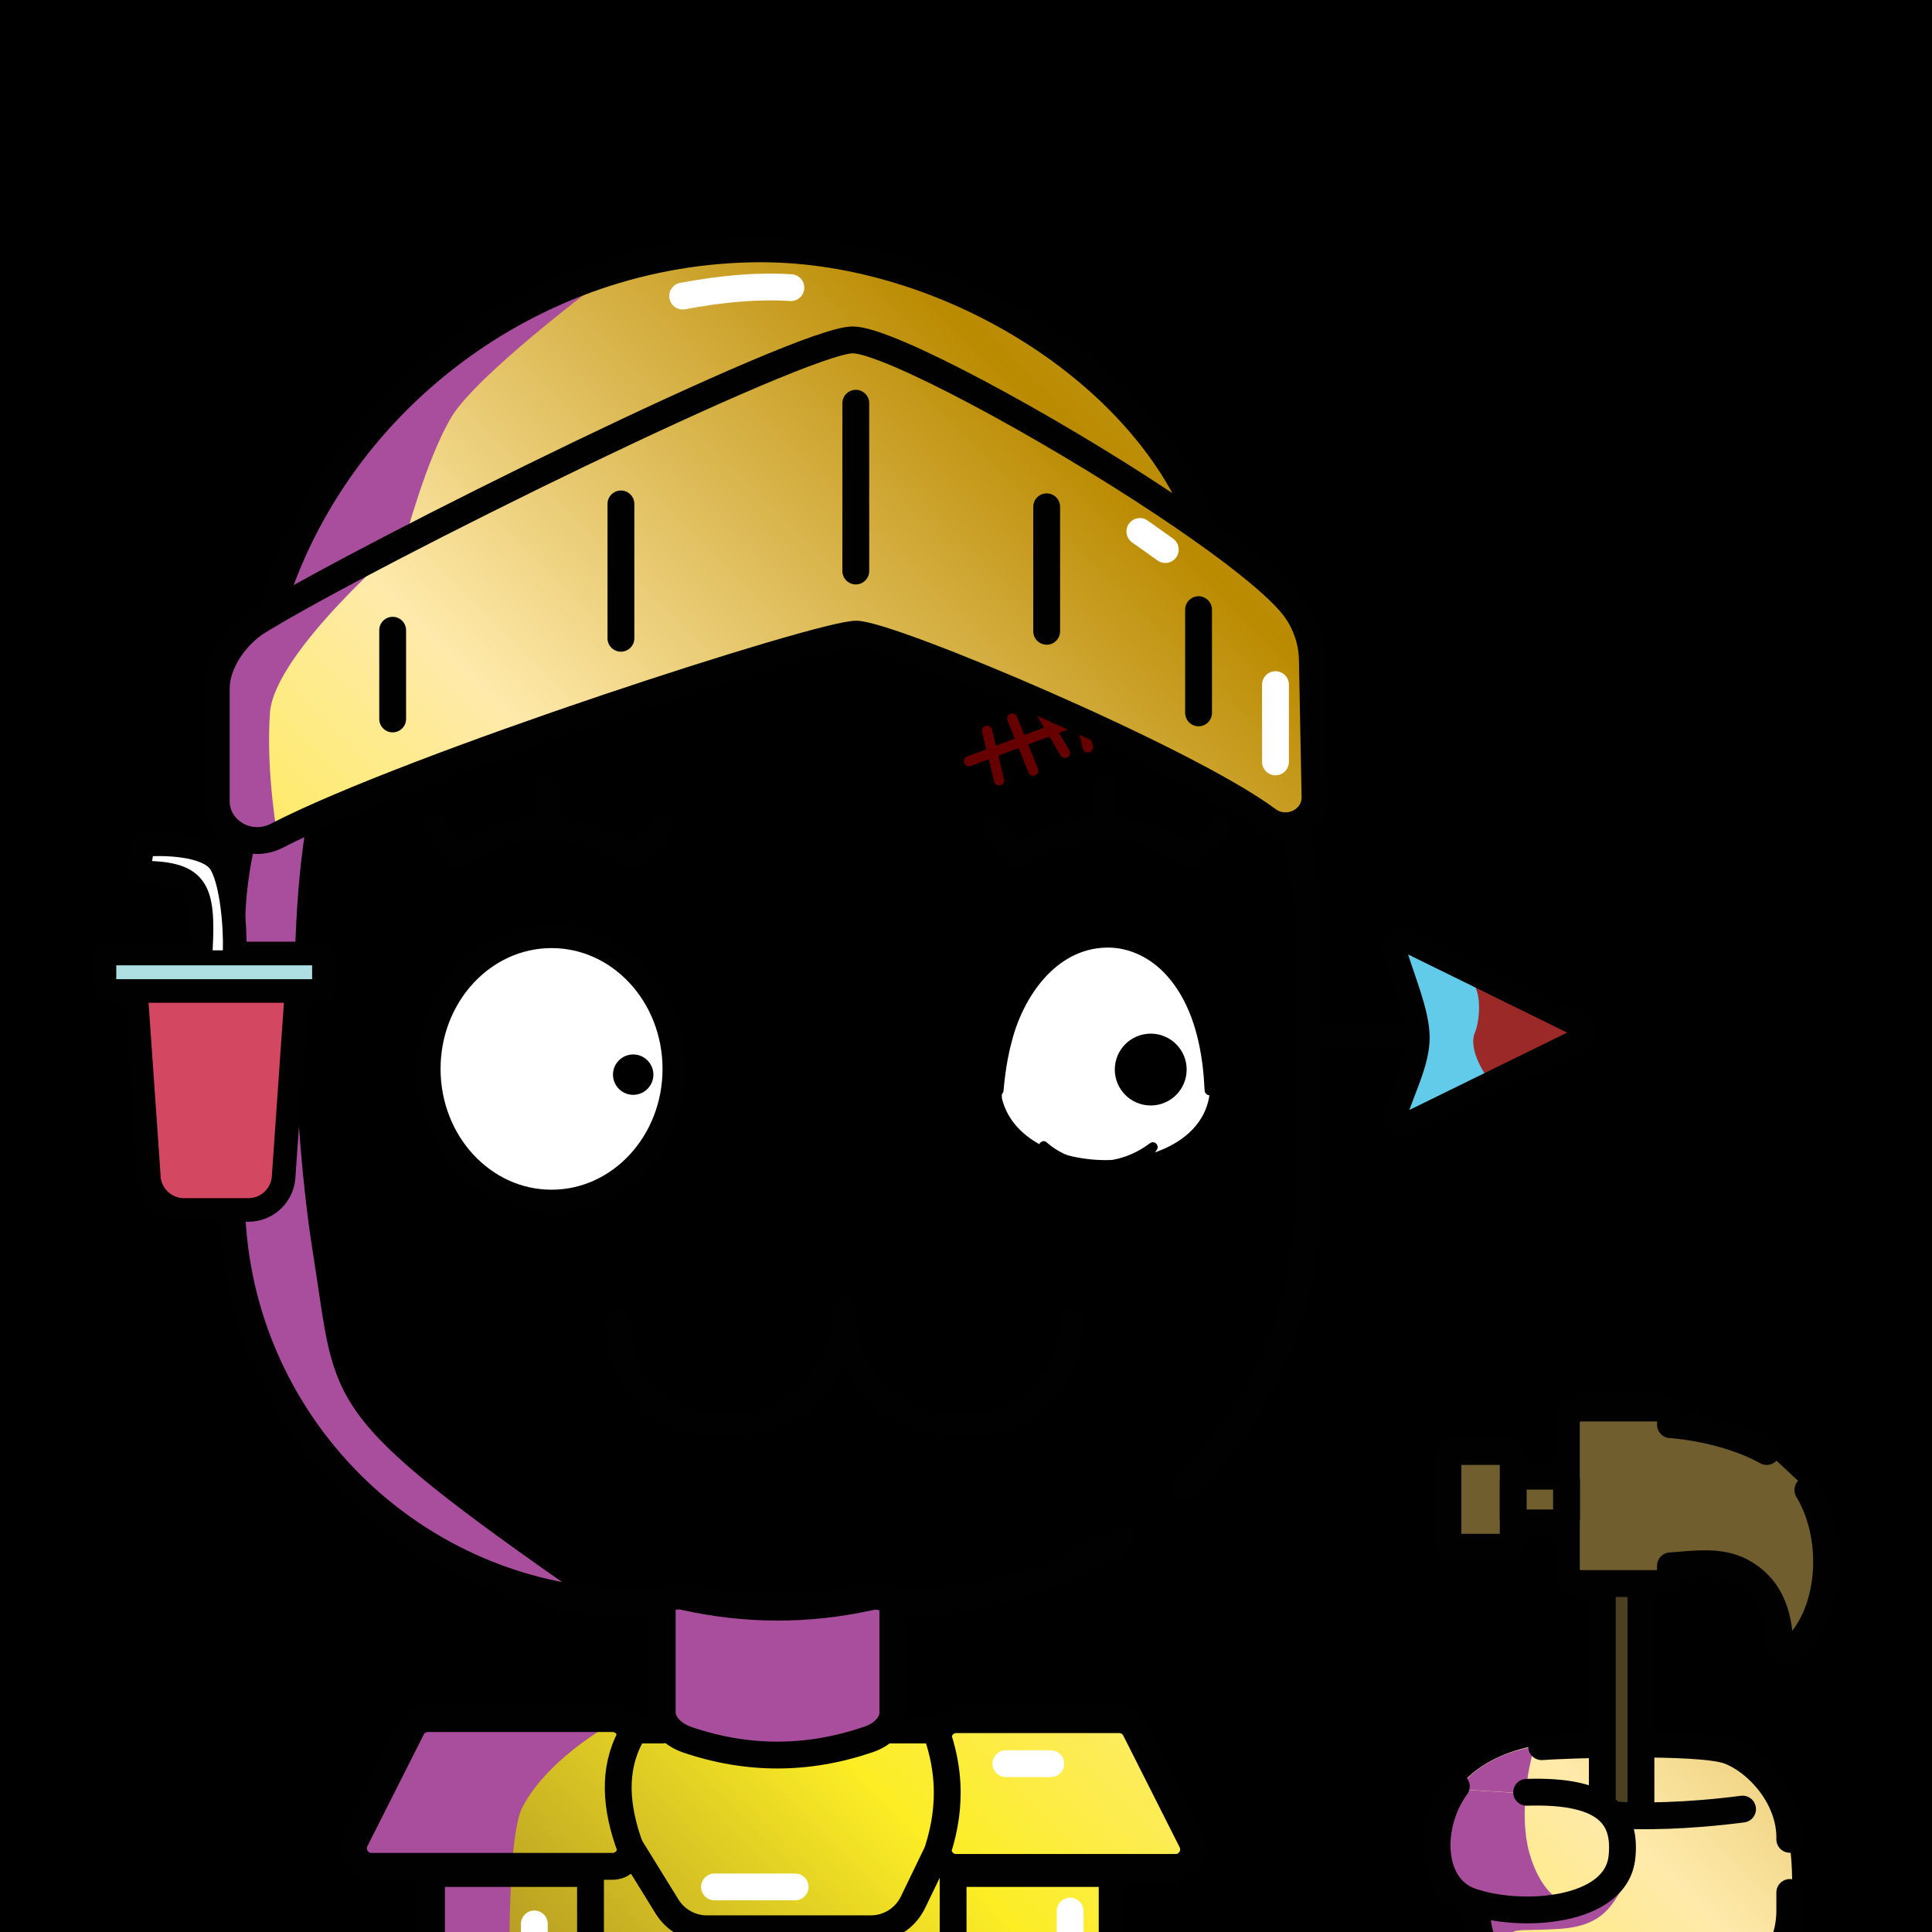 <svg version="1.1" xmlns="http://www.w3.org/2000/svg" xmlns:xlink="http://www.w3.org/1999/xlink" width="1080px" height="1080px"><style>.s{fill:none;stroke:#010101;stroke-width:15;stroke-linecap:round;stroke-linejoin:round;stroke-miterlimit:10}.sw{stroke:#fff}.t{stroke-width:10}.b{fill:#000}.w{fill:#fff}.sh{fill:#a94e9d78;mix-blend-mode:multiply}.hr{fill:#2B1912}#sc{clip-path:url(#bc)}.t{stroke:#66000080;stroke-width: 8}.bbg{fill:hsl(32deg 26% 59%)}.ab{fill:url(#gld)}.as{fill:url(#gld)}.fg,#bg{transform: scaleX(-1.0) translateX(-1080px)}#fc,#lf,#rf,#pp{transform:translate(76px, 165px) scale(0.88)}</style><linearGradient id="gld" gradientUnits="userSpaceOnUse" x1="0" y1="1080" x2="1080" y2="0"><stop offset="0" style="stop-color:#755220"/><stop offset="0.264" style="stop-color:#FCED25"/><stop offset="0.447" style="stop-color:#FFEAAB"/><stop offset="0.666" style="stop-color:#BA8A00"/><stop offset="1" style="stop-color:#FFF6CC"/></linearGradient><rect x="0" y="0" style="fill:hsl(288deg 52% 73%)" width="1080" height="1080"/><g class="fg"><g id="rf"><polygon style="fill:#62CBE9" points="806.5,413.9 919.7,475.7 801.4,526.9 813,477.2 "/><path style="fill:#9a2928" d="M847.9,435.3c7.6,7,5.6,26.2,2.7,33c-4.9,11.4,8,29,8,29l62.7-30L847.9,435.3z"/><path class="s" d="M916.7,463.8l-109.9-54c-4.1-2.1-8.7,1.7-7.4,6.1c5.3,18.4,14.9,39.8,14.9,55.7c0,15.4-8.9,32-14.3,48.9c-1.4,4.4,3.3,8.4,7.4,6.2l109.5-53.7C920.5,471.2,920.5,465.8,916.7,463.8z"/><line class="s" x1="814.2" y1="471.7" x2="740" y2="471.7"/></g><clipPath id="bc"><path class="bbg" d="M428.8,984.8l-44.4-45.4l-1.9-47.6c0,0-114.5,22.8-189.5-61.8s-65.4-165-65.4-165l0.5-168.6c0,0,3.7-87.2,57.5-125.2s70.7-73.7,247.3-75.2s217.6,46.7,249.9,85.6s47.5,92.8,47.5,138.1S729.7,683,729.7,683S712.9,788.9,665,828.9s-65.9,48.4-91.9,57S484.5,896,484.5,896l4.3,45L428.8,984.8z"/><path class="sh" d="M243.4,338c0,0-42.9,35-63.6,89.2s-18.3,189.5-4.7,274.3s2,87.5,152,191.9c-48.9-2.6-113.1-37.4-152.4-86.1s-39.6-80.2-45.8-178.6s10.8-176.8,23.8-207.5s51.8-68.1,70.7-88.7L243.4,338z"/></clipPath><path class="ab" d="M878.4,973.9c0,0-46.9-1.4-65.9,29.6s-0.7,53.6,12.5,62.5c1.7,23.5,4.2,53.4,85.7,53.3c81.5-0.1,88.5-25.6,89.8-39.4s4.4-53.8-7.6-73.1C980.9,987.6,963.6,970.4,878.4,973.9z"/><path class="sh" d="M857.8,976.3c-21,3.9-34.1,12.3-42.8,23.9l37.8,2.3C854.2,987.7,857.8,976.3,857.8,976.3z"/><path class="s" d="M861.8,976.4c11.3-0.9,88.6-3.8,104.8,2.4s33.9,26.1,33.9,48.3l0,1.1"/><g class="s"><path style="fill:#4C4022" d="M917.3,887.7v177.6c0,1.2-1,2.2-2.2,2.2h-17.2c-1.2,0-2.2-1-2.2-2.2V887.7"/><g style="fill:#715E2F"><path class="st3" d="M1010.6,832.9c16.5,27.3,13.6,70.4-9.3,90.3c-2.4,2.1-6.2,0.4-6.3-2.8c-0.5-19.7-6.5-33.7-21.3-41.8c-12.5-6.8-27.8-4-39.9-3.3v0v3.8c0,4.5-3.6,6.1-8.1,6.1h-42c-4.5,0-8.1-3.6-8.1-8.1v-81.9c0-4.5,3.6-8.1,8.1-8.1h42c4.5,0,8.1,1.6,8.1,6.1v3.2c0,0,29.8,1.7,53.8,15"/><path class="st3" d="M843.1,864.9h-30.9c-1.5,0-2.8-1.2-2.8-2.8v-47.9c0-1.5,1.2-2.8,2.8-2.8h30.9c1.5,0,2.8,1.2,2.8,2.8v47.9C845.9,863.7,844.6,864.9,843.1,864.9z"/><path class="st3" d="M873.3,851.3h-25c-1.3,0-2.4-1.1-2.4-2.4v-21.3c0-1.3,1.1-2.4,2.4-2.4h25c1.3,0,2.4,1.1,2.4,2.4v21.3C875.6,850.2,874.6,851.3,873.3,851.3z"/></g></g><path class="ab" d="M940.2,1119.4c47.5-7.9,61-28.6,60.3-48.6s1.2-24.3-22-59.1c0,0-78,4.6-103.8-6.1s-81.7,25-66.2,42.5s15.7,29.9,21.1,39.7C835,1097.5,861.5,1128,940.2,1119.4"/><path class="sh" d="M885.8,1064.8c-8,3-23.6-3.1-30.9-29.1c-3-10.8-3-22.8-2-33.1l-37.8-2.3c-4.6,6.1-8,13.2-10.7,20.9c-7.7,22.3,23.2,43.4,23.2,43.4s-22.3,18.3,34.3,51.3c0,0-16.3-20-17.8-29.7c-1.5-9.7,4-6.3,28.3-8s29-14.3,34.5-22.5S893.8,1061.8,885.8,1064.8z"/><g class="s"><path d="M1000.5,1057.9v10.1c0,28.4-23.1,51.4-51.7,51.4h-71.5c-28.5,0-51.7-23-51.7-51.4v-4"/><path d="M902.3,1014.6c15,0.9,40.2,0.8,71.8-3.3"/><path d="M853.4,1001.9c46.7-1.5,55.4,15.3,53.3,36.1c-3.1,31-56.2,34.5-84.1,25c-24.1-8.2-24-43.5-8.5-64.4"/></g><path class="bbg" d="M428.8,984.8l-44.4-45.4l-1.9-47.6c0,0-114.5,22.8-189.5-61.8s-65.4-165-65.4-165l0.5-168.6c0,0,3.7-87.2,57.5-125.2s70.7-73.7,247.3-75.2s217.6,46.7,249.9,85.6s47.5,92.8,47.5,138.1S729.7,683,729.7,683S712.9,788.9,665,828.9s-65.9,48.4-91.9,57S484.5,896,484.5,896l4.3,45L428.8,984.8z"/><path class="sh" d="M243.4,338c0,0-42.9,35-63.6,89.2s-18.3,189.5-4.7,274.3s2,87.5,152,191.9c-48.9-2.6-113.1-37.4-152.4-86.1s-39.6-80.2-45.8-178.6s10.8-176.8,23.8-207.5s51.8-68.1,70.7-88.7L243.4,338z"/><g id="sc"><symbol id="sc0" class="s t"><line x1="16.2" y1="37.7" x2="106.2" y2="40.4"/><line x1="27.4" y1="12.9" x2="32.5" y2="60.6"/><line x1="60.3" y1="63.5" x2="63.6" y2="14.6"/><line x1="88.7" y1="20.8" x2="94.8" y2="59.7"/></symbol><symbol id="sc1" class="s t"><line x1="16.2" y1="37.7" x2="122.7" y2="40.4"/><line x1="38.3" y1="20.8" x2="32.5" y2="60.6"/><line x1="112.8" y1="19.3" x2="107" y2="62.7"/><line x1="60.3" y1="63.5" x2="60.3" y2="19.3"/><line x1="83.4" y1="25.7" x2="88.7" y2="60"/></symbol><g transform="translate(521 405) rotate(-22) scale(0.71)"><use href="#sc1"/></g></g><g class="s"><path d="M627.2,859.6c-35.5,23-77.9,36.4-123.4,36.4h-19.4v41.5"/><path d="M384.9,941v-45h-28.3c-125.5,0-227.2-101.7-227.2-227.2V521.6c0-79.9,41.2-150.1,103.5-190.6"/><path d="M629.9,332.6c61,40.8,101.1,110.2,101.1,189v147.2c0,63.7-26.2,121.3-68.5,162.6"/></g><path class="ab" d="M145.5,364.8c0,0,52.8-225.7,272.1-225.7s276.8,201.7,276.8,201.7L145.5,364.8z"/><path class="ab" d="M120.9,447.8v-63c0-14.4,11-29.9,23.7-37.7c63.6-39,303.3-157.1,332.1-157.1c19.5,0,107.8,47.5,174.5,91.9c32,21.3,60.3,42.8,71.3,56.4c6.9,8.6,10.8,19.1,11.1,30l1.5,77.1c0.3,13.3-15.5,21-26.5,12.9C662.4,424,498,354.8,478.7,354.5c-19.3-0.3-248.4,73.6-324,112.7C139.4,475.1,120.9,464.5,120.9,447.8z"/><path class="sh" d="M332.1,160.4c0,0-65.6,49.4-79.6,72.5s-26.4,69.7-26.4,69.7s-72.8,61.9-75.2,95.9s4.6,71.4,4.6,71.4s-33.3,9.6-34.6-56.4c-1.4-66,31.8-76.1,31.8-76.1S214.8,171.8,332.1,160.4z"/><g class="s"><path d="M120.9,447.8v-63c0-14.4,11-29.9,23.7-37.7c63.6-39,303.3-157.1,332.1-157.1c19.5,0,107.8,47.5,174.5,91.9c32,21.3,60.3,42.8,71.3,56.4c6.9,8.6,10.8,19.1,11.1,30l1.5,77.1c0.3,13.3-15.5,21-26.5,12.9C662.4,424,498,354.8,478.7,354.5c-19.3-0.3-248.4,73.6-324,112.7C139.4,475.1,120.9,464.5,120.9,447.8z"/><path d="M150.9,343.3c34-116.9,145.8-204.2,274.6-204.2c103.5,0,216.1,69.1,247.7,157.9"/><line x1="478.4" y1="225.4" x2="478.4" y2="319.2"/><line x1="585.1" y1="283.3" x2="585.1" y2="352.9"/><line x1="670" y1="340.8" x2="670" y2="398.5"/><line x1="347.1" y1="281.7" x2="347.1" y2="356.8"/><line x1="219.5" y1="352.3" x2="219.5" y2="401.9"/><g class="sw"><path d="M381.6,165.5c22-4.1,41.7-5.9,60.5-4.7"/><line x1="637.2" y1="297.1" x2="651.4" y2="307.2"/><line x1="713" y1="382.7" x2="713" y2="425.9"/></g></g><path class="ab" d="M241.2,1137.2v-93.9l-36.9-0.6c0,0-10-5.4-2.9-19.3c7-13.9,34-62.7,34-62.7l110.3,0.6l5.6,5.8h18.8l1.8-72.4c0,0,44.9,4.5,63.3,3.7c18.4-0.8,62.3-3.7,62.3-3.7l1.4,72.4h26.5l9.1-5.8h93.1l9.1,9.9l30.4,61.8c0,0-4.2,10.8-12.9,10.8s-34.5,0-34.5,0l-0.4,95.6L241.2,1137.2z"/><path class="sh" d="M345.7,961.3c0,0-38.3,19.8-53.6,48.8c-10.9,20.6-6.5,135.4-6.5,135.4h-44.5v-101.6l-36.9-1.1l-6.7-11.6l37.8-70.3L345.7,961.3z"/><path class="sh" d="M371.9,894.7l-1.8,69.3c0,0,27.9,17.1,65.1,17.1s63.7-17.1,63.7-17.1v-69.3c0,0-49.5,3.7-66,3.7S371.9,894.7,371.9,894.7z"/><g class="s"><path d="M352.7,1033.1l20.2,32.7c4.8,7.7,13.2,12.4,22.2,12.4h91.7c10,0,19.1-5.7,23.5-14.7l13.3-27.5"/><line x1="370.1" y1="967.1" x2="351.8" y2="967.1"/><line x1="524.4" y1="967.1" x2="494.5" y2="967.1"/><path d="M207.7,1043.3h134.7c5.6,0,10.1-4.5,10.1-10.1c-8.5-22.8-9.9-44,0-62.4c0-5.6-4.5-10.1-10.1-10.1H239.2c-3.7,0-7.1,2-8.9,5.3l-31.5,62.4C195.2,1035.2,200,1043.3,207.7,1043.3z"/><rect x="532.8" y="1047.3" width="88.9" height="98.2"/><rect x="241.2" y="1047.3" width="88.9" height="98.2"/><path d="M529.4,997.3c-0.5-8.7-2.1-17.3-4.9-25.9c0-5.6,4.5-10.1,10.1-10.1h91c3.7,0,7.1,2,8.9,5.3l31.5,62.4c3.6,6.7-1.2,14.9-8.9,14.9H534.5c-5.6,0-10.1-4.5-10.1-10.1C528.3,1021.6,530,1009.4,529.4,997.3"/><path d="M485.4,972.4c-33.7,11.5-67.4,11.6-101,0.2c-8.7-3-14.2-9-14.2-15.5v-58.8c0-4.2,6.1-7.1,12-5.8c34.7,7.8,69.4,7.9,104.2,0.2c6.3-1.4,12.7,1.7,12.7,6.1v58.8C498.9,963.9,493.7,969.6,485.4,972.4z"/><g class="sw"><line x1="399.4" y1="1054.8" x2="444.5" y2="1054.8"/><line x1="562.3" y1="985.9" x2="587.4" y2="985.9"/><line x1="598.2" y1="1068.3" x2="598.2" y2="1084.5"/><line x1="298.7" y1="1075.5" x2="298.7" y2="1087.1"/></g></g><g id="fc"><ellipse class="s w" cx="264" cy="491.5" rx="78" ry="84.24"/><path d="M315.86,482.32c-7.07,0-12.83,5.76-12.83,12.83c0,7.07,5.76,12.83,12.83,12.83c7.08,0,12.83-5.76,12.83-12.83C328.69,488.08,322.93,482.32,315.86,482.32z"/><path class="s" d="M306,650.71c0,95.38,144,87.72,144-6.91c0,95.38,144,101.55,144,6.91"/><path class="w" d="M682.24,499.01c-6.96-127.22-136.17-108.41-132.17,11.17C563.68,566.38,686.39,561.94,682.24,499.01z"/><path d="M544.63,505.14c-1.37-33.89,8.32-71.47,37.39-92.15c33.4-23.23,73.98-9.08,91.77,25.93c10.66,20.52,13.26,43.7,11.6,66.34c-0.37,4.03-6.18,4.02-6.53,0c-0.26-5.32-0.68-10.84-1.33-16.14c-2.56-20.47-8.79-41.42-22.68-56.89c-9.71-10.91-23.74-18.2-38.48-17.77c-31.81,0.62-52.64,30.91-59.94,59.31c-2.08,7.61-3.54,15.61-4.46,23.48c-0.39,2.69-0.56,5.41-0.85,8.13C550.68,509.36,544.83,509.19,544.63,505.14L544.63,505.14z"/><circle cx="644.62" cy="491.92" r="22.82"/><path d="M578.56,538.2c9.05,8.01,20.58,11.88,32.45,11.89c12.02,0.03,23.41-4.03,33.12-11.38c2.76-2.04,6.27,1.34,4.37,4.17c-8.12,12-23.15,18.59-37.52,18.44c-14.36,0-29.74-6.76-36.94-19.59C572.46,538.86,576.19,535.98,578.56,538.2L578.56,538.2z"/><g class="s"><path d="M333.74,338.23l-17.39,19.25c-37.25-25.66-74.51-25.66-111.76,0l-14.28-19.25"/><line x1="260.47" y1="312.86" x2="260.89" y2="338.23"/><path d="M688.41,338.23l-17.39,19.25c-37.25-25.66-74.51-25.66-111.76,0l-14.28-19.25"/><line x1="615.14" y1="312.86" x2="615.56" y2="338.23"/></g></g><g id="lf"><path class="s" style="fill:#D44760" d="M71.5,581.1h-41c-12.3,0-22.4-10-22.4-22.4l-7.8-112c0-12.3,10-22.4,22.4-22.4h56.6c12.3,0,22.4,10,22.4,22.4l-7.8,112C93.8,571.1,83.8,581.1,71.5,581.1z"/><path class="s" style="fill:#ACDEE2" d="M115.3,442H-15.9c-2.3,0-4.1-1.8-4.1-4.1v-15.6c0-2.3,1.8-4.1,4.1-4.1h131.2c2.3,0,4.1,1.8,4.1,4.1v15.6C119.4,440.2,117.6,442,115.3,442z"/><path class="s w" d="M41.2,416.2c2.2-40.4-2.5-49.5-39.6-49.4c0,0,2.6-17.5,2.6-17.5c12.4-1.3,41.3-0.8,49.2,11.2c7.5,11.4,9.8,41.2,9.3,55.7"/></g></g></svg>